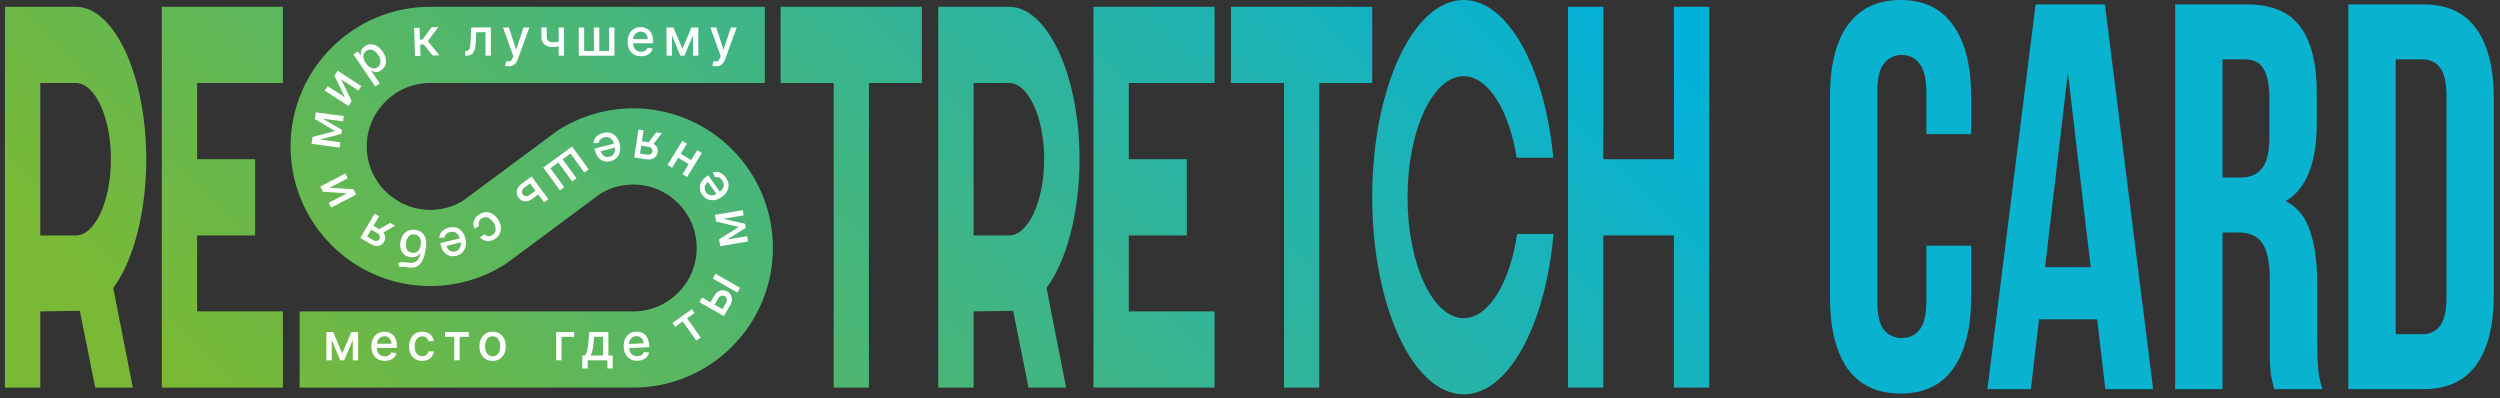 <?xml version="1.0" encoding="UTF-8"?> <svg xmlns="http://www.w3.org/2000/svg" width="314" height="50" viewBox="0 0 314 50" fill="none"><rect x="0" y="0" width="314" height="50" fill="#333333" stroke="none"/><path d="M0.623 0.853L0.623 48.683H5.063L5.063 39.11L10.03 39.043L11.964 48.683H16.683L14.223 36.175C14.863 35.308 15.44 34.285 15.956 33.106C16.472 31.928 16.908 30.638 17.263 29.237C17.62 27.837 17.893 26.358 18.084 24.801C18.274 23.245 18.37 21.644 18.37 19.998C18.37 18.242 18.264 16.551 18.053 14.928C17.841 13.306 17.542 11.782 17.155 10.358C16.769 8.936 16.304 7.641 15.763 6.473C15.221 5.305 14.623 4.305 13.968 3.471C13.313 2.637 12.609 1.993 11.856 1.537C11.103 1.081 10.319 0.853 9.504 0.853H0.623ZM5.063 10.425H9.504C10.113 10.425 10.685 10.676 11.222 11.176C11.758 11.676 12.227 12.36 12.63 13.228C13.032 14.094 13.349 15.111 13.581 16.279C13.813 17.447 13.929 18.686 13.929 19.998C13.929 21.311 13.813 22.549 13.581 23.717C13.349 24.884 13.032 25.902 12.63 26.769C12.227 27.636 11.758 28.32 11.222 28.82C10.685 29.321 10.113 29.571 9.504 29.571H5.063L5.063 10.425Z" fill="url(#paint0_linear_6253_3640)"></path><path d="M117.841 0.853L117.841 48.683H122.282V39.11L127.249 39.043L129.183 48.683H133.902L131.442 36.175C132.081 35.308 132.659 34.285 133.175 33.106C133.69 31.928 134.126 30.638 134.482 29.237C134.838 27.837 135.111 26.358 135.302 24.801C135.493 23.245 135.589 21.644 135.589 19.998C135.589 18.242 135.482 16.551 135.271 14.928C135.06 13.306 134.761 11.782 134.373 10.358C133.987 8.936 133.523 7.641 132.981 6.473C132.44 5.305 131.842 4.305 131.187 3.471C130.531 2.637 129.827 1.993 129.074 1.537C128.322 1.081 127.537 0.853 126.723 0.853H117.841ZM122.282 10.425H126.723C127.331 10.425 127.904 10.676 128.44 11.176C128.976 11.676 129.446 12.36 129.848 13.228C130.251 14.094 130.567 15.111 130.8 16.279C131.032 17.447 131.147 18.686 131.147 19.998C131.147 21.311 131.032 22.549 130.8 23.717C130.567 24.884 130.251 25.902 129.848 26.769C129.446 27.636 128.976 28.32 128.44 28.82C127.904 29.321 127.331 29.571 126.723 29.571H122.282V10.425Z" fill="url(#paint1_linear_6253_3640)"></path><path d="M98.043 0.853L98.043 10.425H104.711V48.683H109.137V10.425H115.79V0.853H98.043Z" fill="url(#paint2_linear_6253_3640)"></path><path d="M20.321 0.853L20.321 48.683H35.531V39.11H24.761L24.761 29.571L32.05 29.571L32.05 19.998L24.761 19.998L24.761 10.425H35.531V0.853H20.321Z" fill="url(#paint3_linear_6253_3640)"></path><path d="M137.338 0.853V48.683H152.548V39.11H141.779V29.571L149.067 29.571V19.998L141.779 19.998V10.425H152.548V0.853H137.338Z" fill="url(#paint4_linear_6253_3640)"></path><path d="M154.604 0.853V10.425H161.272V48.683H165.697V10.425H172.351V0.853H154.604Z" fill="url(#paint5_linear_6253_3640)"></path><path d="M210.242 0.853V19.998L201.376 19.998V0.853H196.936V48.683H201.376V29.571L210.242 29.571V48.683H214.683V0.853H210.242Z" fill="url(#paint6_linear_6253_3640)"></path><path d="M54.032 0.853C44.361 0.853 36.495 8.72 36.495 18.391C36.495 28.062 44.361 35.929 54.032 35.929C57.36 35.929 60.599 34.992 63.401 33.219C63.501 33.156 63.599 33.089 63.694 33.019L75.394 24.337C76.638 23.577 78.068 23.176 79.539 23.176C83.933 23.176 87.508 26.751 87.508 31.144C87.508 35.538 83.933 39.113 79.539 39.113L37.632 39.113V48.683L79.539 48.683C89.209 48.683 97.078 40.815 97.078 31.144C97.078 21.474 89.209 13.606 79.539 13.606C76.212 13.606 72.973 14.543 70.13 16.342C70.033 16.404 69.937 16.47 69.845 16.539L58.151 25.215C56.913 25.965 55.493 26.359 54.032 26.359C49.639 26.359 46.064 22.785 46.064 18.391C46.064 13.997 49.639 10.423 54.032 10.423L96.06 10.423V0.853L54.032 0.853Z" fill="url(#paint7_linear_6253_3640)"></path><path d="M172.349 24.766C172.349 38.443 177.492 49.531 183.837 49.531C189.45 49.531 194.119 40.854 195.123 29.385H190.551C189.643 35.516 186.982 39.958 183.837 39.958C179.945 39.958 176.789 33.156 176.789 24.766C176.789 16.375 179.945 9.573 183.837 9.573C186.924 9.573 189.54 13.857 190.494 19.812H195.096C194.031 8.509 189.395 0 183.837 0C177.492 0 172.349 11.088 172.349 24.766Z" fill="url(#paint8_linear_6253_3640)"></path><path d="M44.309 41.71H44.98V45.255H44.309V41.71ZM42.978 44.401L44.122 41.71H44.717L43.234 45.255H42.721L41.268 41.71H41.856L42.978 44.401ZM41.664 45.255H40.988V41.71H41.664V45.255Z" fill="white"></path><path d="M48.326 45.326C47.977 45.326 47.676 45.251 47.425 45.102C47.173 44.951 46.98 44.74 46.844 44.467C46.708 44.193 46.639 43.874 46.639 43.506C46.639 43.143 46.708 42.822 46.844 42.546C46.98 42.269 47.17 42.053 47.416 41.897C47.661 41.742 47.949 41.664 48.277 41.664C48.477 41.664 48.672 41.697 48.859 41.764C49.047 41.83 49.215 41.934 49.364 42.075C49.514 42.217 49.631 42.4 49.718 42.626C49.804 42.851 49.847 43.124 49.847 43.446V43.69H47.029V43.173H49.17C49.17 42.992 49.134 42.831 49.06 42.69C48.986 42.549 48.883 42.438 48.75 42.356C48.617 42.275 48.461 42.234 48.282 42.234C48.088 42.234 47.919 42.281 47.776 42.376C47.632 42.471 47.521 42.594 47.444 42.745C47.366 42.897 47.327 43.061 47.327 43.238V43.642C47.327 43.879 47.369 44.08 47.453 44.246C47.537 44.412 47.654 44.539 47.805 44.626C47.956 44.713 48.131 44.756 48.333 44.756C48.464 44.756 48.583 44.738 48.691 44.7C48.798 44.662 48.892 44.605 48.97 44.53C49.049 44.455 49.108 44.362 49.15 44.251L49.803 44.369C49.751 44.561 49.657 44.729 49.522 44.873C49.388 45.017 49.219 45.128 49.017 45.208C48.815 45.286 48.585 45.326 48.326 45.326Z" fill="white"></path><path d="M53.03 45.326C52.687 45.326 52.392 45.249 52.145 45.092C51.898 44.936 51.708 44.72 51.576 44.445C51.444 44.17 51.378 43.854 51.378 43.499C51.378 43.139 51.445 42.821 51.581 42.545C51.716 42.269 51.907 42.053 52.153 41.897C52.399 41.742 52.689 41.664 53.023 41.664C53.292 41.664 53.532 41.714 53.743 41.813C53.953 41.912 54.124 42.051 54.254 42.23C54.384 42.408 54.461 42.617 54.486 42.855H53.815C53.777 42.689 53.693 42.546 53.562 42.426C53.43 42.306 53.254 42.246 53.034 42.246C52.842 42.246 52.674 42.296 52.53 42.397C52.387 42.498 52.275 42.641 52.194 42.826C52.114 43.011 52.075 43.23 52.075 43.483C52.075 43.741 52.114 43.964 52.192 44.152C52.271 44.339 52.382 44.485 52.526 44.588C52.67 44.691 52.839 44.742 53.034 44.742C53.165 44.742 53.284 44.718 53.391 44.67C53.498 44.621 53.588 44.552 53.661 44.461C53.734 44.37 53.785 44.261 53.815 44.133H54.486C54.461 44.363 54.386 44.568 54.262 44.747C54.138 44.927 53.971 45.068 53.763 45.172C53.554 45.275 53.31 45.326 53.03 45.326Z" fill="white"></path><path d="M55.893 42.306V41.71H58.883V42.306H57.727V45.255H57.053V42.306H55.893Z" fill="white"></path><path d="M61.874 44.747C62.09 44.747 62.268 44.69 62.41 44.577C62.551 44.463 62.656 44.311 62.725 44.121C62.793 43.933 62.828 43.724 62.828 43.497C62.828 43.27 62.793 43.062 62.725 42.872C62.656 42.682 62.551 42.53 62.41 42.414C62.268 42.299 62.09 42.241 61.874 42.241C61.658 42.241 61.478 42.299 61.336 42.414C61.193 42.53 61.088 42.682 61.02 42.872C60.951 43.062 60.917 43.27 60.917 43.497C60.917 43.724 60.951 43.933 61.02 44.121C61.088 44.311 61.193 44.463 61.336 44.577C61.478 44.69 61.658 44.747 61.874 44.747ZM61.872 45.326C61.54 45.326 61.25 45.25 61.002 45.098C60.754 44.946 60.562 44.733 60.425 44.459C60.288 44.185 60.22 43.865 60.22 43.499C60.22 43.131 60.288 42.809 60.425 42.534C60.562 42.259 60.754 42.045 61.002 41.893C61.25 41.741 61.54 41.664 61.872 41.664C62.204 41.664 62.494 41.741 62.742 41.893C62.99 42.045 63.182 42.259 63.319 42.534C63.456 42.809 63.524 43.131 63.524 43.499C63.524 43.865 63.456 44.185 63.319 44.459C63.182 44.733 62.99 44.946 62.742 45.098C62.494 45.25 62.204 45.326 61.872 45.326Z" fill="white"></path><path d="M72.117 41.71V42.306H70.531V45.255H69.851V41.71H72.117Z" fill="white"></path><path d="M74.159 44.657H75.742V42.301H74.625L74.551 43.032C74.516 43.405 74.472 43.727 74.418 44C74.363 44.273 74.277 44.492 74.159 44.657ZM73.132 46.276V44.657H73.421C73.495 44.589 73.557 44.508 73.609 44.415C73.66 44.321 73.704 44.209 73.74 44.08C73.777 43.951 73.806 43.799 73.832 43.626C73.856 43.453 73.877 43.255 73.896 43.032L74.006 41.71H76.416V44.657H76.96V46.276H76.287V45.254H73.815V46.276H73.132Z" fill="white"></path><path d="M80.097 45.308C79.748 45.323 79.445 45.263 79.186 45.123C78.928 44.985 78.725 44.782 78.577 44.515C78.429 44.249 78.347 43.932 78.33 43.564C78.314 43.201 78.368 42.879 78.492 42.596C78.615 42.314 78.796 42.089 79.035 41.923C79.273 41.757 79.556 41.666 79.885 41.652C80.085 41.643 80.28 41.667 80.471 41.725C80.661 41.783 80.834 41.879 80.989 42.014C81.145 42.149 81.27 42.326 81.366 42.548C81.462 42.769 81.518 43.04 81.532 43.362L81.543 43.606L78.728 43.731L78.705 43.215L80.844 43.119C80.836 42.938 80.792 42.779 80.712 42.642C80.632 42.505 80.524 42.398 80.388 42.322C80.251 42.247 80.094 42.213 79.915 42.221C79.722 42.23 79.555 42.285 79.415 42.385C79.276 42.486 79.171 42.614 79.1 42.769C79.029 42.924 78.998 43.09 79.006 43.266L79.024 43.67C79.034 43.906 79.085 44.106 79.176 44.268C79.267 44.43 79.39 44.552 79.544 44.632C79.699 44.712 79.876 44.748 80.078 44.738C80.209 44.732 80.327 44.709 80.433 44.666C80.538 44.624 80.629 44.563 80.704 44.484C80.779 44.405 80.835 44.309 80.872 44.197L81.529 44.286C81.486 44.48 81.399 44.652 81.272 44.802C81.144 44.951 80.98 45.07 80.782 45.159C80.583 45.247 80.355 45.297 80.097 45.308Z" fill="white"></path><path d="M84.802 41.046L84.457 40.561L86.893 38.827L87.238 39.312L86.296 39.982L88.006 42.385L87.457 42.775L85.747 40.373L84.802 41.046Z" fill="white"></path><path d="M92.612 36.747L89.533 34.993L89.874 34.394L92.954 36.148L92.612 36.747ZM89.163 38.103L89.673 37.209C89.887 36.831 90.146 36.594 90.45 36.498C90.752 36.401 91.051 36.437 91.347 36.606C91.539 36.715 91.686 36.86 91.789 37.038C91.89 37.217 91.936 37.418 91.925 37.644C91.914 37.87 91.837 38.109 91.694 38.36L90.927 39.705L87.848 37.951L88.182 37.363L90.745 38.823L91.176 38.065C91.275 37.892 91.31 37.725 91.283 37.563C91.257 37.4 91.173 37.279 91.032 37.199C90.884 37.115 90.731 37.101 90.574 37.158C90.416 37.216 90.288 37.331 90.19 37.503L89.681 38.397L89.163 38.103Z" fill="white"></path><path d="M90.35 30.251L93.845 29.659L93.958 30.325L90.463 30.918L90.35 30.251ZM92.783 28.507L89.939 27.828L89.84 27.241L93.582 28.112L93.668 28.617L90.416 30.642L90.318 30.062L92.783 28.507ZM93.403 27.052L89.908 27.644L89.796 26.982L93.291 26.39L93.403 27.052Z" fill="white"></path><path d="M91.165 22.307C91.367 22.591 91.48 22.88 91.504 23.172C91.528 23.463 91.467 23.744 91.324 24.014C91.181 24.283 90.959 24.524 90.659 24.737C90.364 24.948 90.063 25.078 89.759 25.127C89.454 25.177 89.168 25.147 88.899 25.037C88.629 24.927 88.4 24.738 88.209 24.47C88.093 24.307 88.008 24.13 87.953 23.938C87.898 23.747 87.884 23.549 87.913 23.346C87.942 23.143 88.024 22.94 88.157 22.739C88.291 22.539 88.489 22.345 88.751 22.159L88.95 22.017L90.584 24.312L90.163 24.612L88.921 22.867C88.773 22.973 88.663 23.096 88.591 23.238C88.519 23.379 88.489 23.528 88.499 23.684C88.51 23.84 88.567 23.99 88.671 24.136C88.783 24.294 88.919 24.404 89.08 24.466C89.24 24.529 89.405 24.547 89.573 24.523C89.742 24.498 89.898 24.435 90.043 24.332L90.371 24.098C90.565 23.961 90.704 23.809 90.791 23.645C90.878 23.481 90.913 23.311 90.896 23.138C90.88 22.965 90.813 22.796 90.696 22.632C90.621 22.526 90.536 22.439 90.443 22.373C90.35 22.308 90.25 22.264 90.143 22.244C90.035 22.224 89.925 22.23 89.811 22.259L89.528 21.659C89.715 21.591 89.906 21.569 90.101 21.595C90.297 21.622 90.485 21.694 90.667 21.813C90.849 21.932 91.015 22.097 91.165 22.307Z" fill="white"></path><path d="M85.72 21.878L87.58 18.861L88.155 19.215L86.296 22.232L85.72 21.878ZM85.025 19.717L85.339 19.208L86.972 20.216L86.659 20.724L85.025 19.717ZM83.84 20.719L85.7 17.701L86.274 18.055L84.414 21.072L83.84 20.719Z" fill="white"></path><path d="M83.132 16.725L81.873 18.344L81.176 18.237L82.434 16.619L83.132 16.725ZM80.833 16.373L80.386 19.295L81.225 19.423C81.424 19.454 81.587 19.431 81.712 19.356C81.837 19.28 81.911 19.167 81.934 19.016C81.957 18.867 81.924 18.739 81.835 18.633C81.747 18.527 81.609 18.46 81.424 18.431L80.34 18.265L80.425 17.713L81.508 17.88C81.767 17.919 81.984 17.996 82.158 18.111C82.333 18.226 82.458 18.37 82.535 18.543C82.612 18.717 82.634 18.912 82.601 19.128C82.567 19.348 82.486 19.53 82.357 19.675C82.228 19.819 82.06 19.921 81.851 19.979C81.642 20.037 81.403 20.046 81.136 20.005L79.656 19.778L80.192 16.275L80.833 16.373Z" fill="white"></path><path d="M75.749 16.7C76.088 16.616 76.398 16.616 76.679 16.7C76.959 16.785 77.198 16.943 77.396 17.175C77.595 17.407 77.738 17.701 77.827 18.058C77.915 18.411 77.926 18.737 77.862 19.039C77.796 19.341 77.664 19.597 77.463 19.807C77.263 20.017 77.003 20.162 76.683 20.241C76.489 20.29 76.293 20.305 76.095 20.286C75.897 20.267 75.708 20.207 75.529 20.106C75.35 20.005 75.192 19.855 75.054 19.658C74.916 19.46 74.808 19.205 74.73 18.893L74.67 18.655L77.404 17.974L77.53 18.475L75.452 18.994C75.496 19.169 75.57 19.317 75.676 19.436C75.782 19.554 75.909 19.637 76.058 19.684C76.207 19.731 76.368 19.733 76.541 19.69C76.729 19.642 76.881 19.556 76.998 19.429C77.115 19.303 77.192 19.156 77.231 18.991C77.27 18.824 77.268 18.656 77.225 18.485L77.127 18.093C77.07 17.863 76.98 17.677 76.859 17.537C76.737 17.396 76.592 17.301 76.425 17.254C76.258 17.205 76.077 17.206 75.881 17.255C75.754 17.286 75.643 17.333 75.548 17.396C75.453 17.459 75.376 17.537 75.318 17.628C75.26 17.72 75.224 17.825 75.211 17.943L74.549 17.987C74.553 17.788 74.603 17.602 74.699 17.43C74.794 17.258 74.931 17.109 75.108 16.983C75.285 16.857 75.499 16.763 75.749 16.7Z" fill="white"></path><path d="M73.94 21.268L73.394 21.667L71.657 19.286L70.668 20.008L72.404 22.389L71.858 22.787L70.121 20.406L69.132 21.128L70.867 23.509L70.321 23.907L68.233 21.044L71.852 18.405L73.94 21.268Z" fill="white"></path><path d="M67.73 24.335L66.903 24.949C66.555 25.207 66.223 25.32 65.907 25.286C65.591 25.252 65.331 25.099 65.129 24.826C64.997 24.648 64.92 24.457 64.899 24.252C64.877 24.048 64.917 23.845 65.018 23.643C65.119 23.44 65.285 23.253 65.517 23.08L66.761 22.159L68.873 25.005L68.33 25.407L66.573 23.04L65.872 23.559C65.713 23.677 65.613 23.815 65.572 23.975C65.532 24.135 65.559 24.279 65.656 24.409C65.757 24.546 65.892 24.62 66.059 24.631C66.226 24.642 66.389 24.589 66.549 24.471L67.375 23.857L67.73 24.335Z" fill="white"></path><path d="M60.182 26.93C60.469 26.745 60.76 26.65 61.053 26.648C61.344 26.645 61.62 26.724 61.881 26.884C62.142 27.043 62.368 27.272 62.561 27.571C62.756 27.873 62.871 28.177 62.908 28.483C62.944 28.788 62.9 29.073 62.777 29.337C62.655 29.6 62.453 29.823 62.173 30.004C61.947 30.15 61.718 30.239 61.487 30.269C61.256 30.3 61.038 30.276 60.832 30.196C60.626 30.117 60.448 29.984 60.298 29.797L60.862 29.433C60.983 29.552 61.132 29.627 61.307 29.657C61.483 29.686 61.663 29.641 61.848 29.522C62.01 29.418 62.123 29.284 62.189 29.122C62.256 28.959 62.272 28.778 62.239 28.579C62.206 28.379 62.121 28.174 61.984 27.962C61.843 27.745 61.69 27.579 61.522 27.464C61.355 27.348 61.182 27.286 61.006 27.278C60.829 27.269 60.658 27.318 60.494 27.424C60.385 27.495 60.298 27.579 60.234 27.678C60.17 27.777 60.133 27.884 60.12 28C60.108 28.116 60.125 28.235 60.169 28.358L59.605 28.723C59.501 28.516 59.453 28.304 59.46 28.085C59.467 27.866 59.531 27.657 59.65 27.458C59.769 27.258 59.947 27.082 60.182 26.93Z" fill="white"></path><path d="M56.382 28.589C56.721 28.506 57.03 28.506 57.311 28.592C57.59 28.677 57.829 28.836 58.027 29.069C58.225 29.301 58.367 29.596 58.456 29.953C58.542 30.306 58.553 30.633 58.487 30.934C58.421 31.235 58.288 31.49 58.086 31.7C57.885 31.91 57.625 32.054 57.305 32.133C57.111 32.181 56.915 32.196 56.717 32.176C56.519 32.157 56.331 32.096 56.152 31.994C55.973 31.893 55.815 31.743 55.677 31.545C55.54 31.347 55.432 31.091 55.355 30.779L55.297 30.542L58.032 29.867L58.156 30.369L56.077 30.881C56.121 31.058 56.195 31.206 56.3 31.325C56.406 31.444 56.532 31.527 56.681 31.574C56.831 31.621 56.991 31.623 57.165 31.581C57.353 31.535 57.505 31.448 57.622 31.322C57.739 31.195 57.817 31.049 57.857 30.884C57.895 30.718 57.894 30.549 57.852 30.377L57.755 29.986C57.698 29.756 57.609 29.57 57.488 29.429C57.367 29.288 57.223 29.192 57.056 29.144C56.889 29.096 56.707 29.096 56.511 29.144C56.385 29.176 56.273 29.222 56.178 29.285C56.082 29.347 56.005 29.424 55.947 29.516C55.889 29.608 55.853 29.713 55.839 29.831L55.177 29.872C55.182 29.673 55.233 29.488 55.329 29.316C55.425 29.144 55.562 28.995 55.739 28.87C55.917 28.745 56.131 28.651 56.382 28.589Z" fill="white"></path><path d="M52.093 29.446C51.903 29.417 51.731 29.44 51.579 29.516C51.427 29.591 51.299 29.712 51.198 29.88C51.096 30.046 51.027 30.25 50.99 30.492C50.955 30.729 50.961 30.936 51.01 31.113C51.06 31.291 51.147 31.433 51.272 31.542C51.397 31.651 51.556 31.72 51.749 31.749C51.892 31.77 52.023 31.765 52.144 31.733C52.264 31.701 52.371 31.642 52.466 31.559C52.559 31.475 52.639 31.368 52.703 31.237C52.767 31.106 52.815 30.951 52.846 30.775C52.9 30.412 52.861 30.111 52.727 29.872C52.593 29.632 52.382 29.49 52.093 29.446ZM50.201 33.565L49.983 33.09C50.103 33.011 50.233 32.961 50.372 32.941C50.511 32.921 50.668 32.919 50.843 32.935C51.018 32.952 51.217 32.973 51.442 33C51.696 33.031 51.912 33.008 52.09 32.931C52.268 32.855 52.416 32.725 52.533 32.542C52.65 32.357 52.745 32.12 52.816 31.827L52.773 31.82C52.626 32.021 52.442 32.16 52.222 32.237C52.003 32.313 51.766 32.333 51.512 32.294C51.229 32.251 50.988 32.148 50.787 31.985C50.586 31.822 50.441 31.607 50.351 31.339C50.263 31.071 50.245 30.758 50.3 30.398C50.355 30.035 50.469 29.731 50.643 29.487C50.816 29.243 51.034 29.067 51.297 28.96C51.56 28.852 51.855 28.824 52.182 28.874C52.509 28.923 52.782 29.041 53.002 29.226C53.223 29.412 53.377 29.66 53.466 29.972C53.554 30.285 53.565 30.655 53.501 31.084L53.448 31.431C53.326 32.232 53.091 32.813 52.744 33.175C52.396 33.536 51.937 33.678 51.367 33.602C51.182 33.579 51.018 33.555 50.873 33.53C50.73 33.506 50.602 33.494 50.49 33.494C50.38 33.493 50.283 33.517 50.201 33.565Z" fill="white"></path><path d="M49.616 28.348L47.844 29.38L47.237 29.02L49.009 27.989L49.616 28.348ZM47.615 27.163L46.109 29.707L46.839 30.14C47.013 30.242 47.172 30.282 47.317 30.259C47.461 30.235 47.572 30.157 47.65 30.026C47.726 29.897 47.743 29.766 47.7 29.635C47.657 29.503 47.556 29.389 47.394 29.293L46.451 28.735L46.736 28.255L47.679 28.813C47.904 28.946 48.076 29.099 48.195 29.27C48.314 29.441 48.377 29.622 48.384 29.812C48.39 30.002 48.338 30.191 48.227 30.379C48.113 30.571 47.97 30.709 47.796 30.796C47.623 30.882 47.428 30.912 47.213 30.889C46.997 30.865 46.773 30.784 46.54 30.646L45.251 29.883L47.056 26.834L47.615 27.163Z" fill="white"></path><path d="M43.573 24.283L40.565 24.088L40.222 23.429L43.366 21.792L43.678 22.392L41.39 23.583L44.396 23.771L44.743 24.436L41.599 26.073L41.286 25.473L43.573 24.283Z" fill="white"></path><path d="M43.088 15.245L39.575 14.774L39.664 14.109L43.177 14.579L43.088 15.245ZM42.065 16.451L39.55 14.96L39.63 14.37L42.945 16.31L42.877 16.818L39.172 17.788L39.25 17.206L42.065 16.451ZM39.224 17.395L42.737 17.866L42.647 18.536L39.134 18.065L39.224 17.395Z" fill="white"></path><path d="M43.319 12.22L42.002 9.509L42.405 8.885L45.383 10.809L45.016 11.377L42.849 9.976L44.171 12.683L43.764 13.312L40.788 11.389L41.155 10.822L43.319 12.22Z" fill="white"></path><path d="M45.945 7.925C46.085 8.13 46.238 8.291 46.403 8.405C46.568 8.52 46.737 8.582 46.91 8.592C47.082 8.602 47.25 8.551 47.414 8.44C47.584 8.324 47.696 8.181 47.749 8.012C47.801 7.843 47.804 7.661 47.757 7.464C47.709 7.267 47.619 7.071 47.486 6.875C47.355 6.682 47.207 6.528 47.045 6.414C46.882 6.299 46.713 6.236 46.537 6.226C46.362 6.215 46.188 6.268 46.016 6.385C45.851 6.498 45.74 6.635 45.684 6.798C45.629 6.96 45.623 7.138 45.669 7.33C45.714 7.523 45.806 7.721 45.945 7.925ZM47.13 10.868L44.389 6.84L44.946 6.461L45.269 6.936L45.316 6.903C45.308 6.819 45.307 6.717 45.316 6.594C45.324 6.472 45.362 6.342 45.431 6.206C45.501 6.071 45.627 5.941 45.808 5.817C46.045 5.657 46.297 5.572 46.564 5.565C46.831 5.559 47.094 5.632 47.353 5.784C47.613 5.938 47.851 6.172 48.066 6.489C48.282 6.805 48.413 7.113 48.462 7.411C48.509 7.708 48.483 7.98 48.381 8.227C48.279 8.474 48.11 8.678 47.873 8.839C47.695 8.961 47.53 9.029 47.376 9.046C47.224 9.063 47.088 9.053 46.97 9.016C46.851 8.979 46.754 8.941 46.677 8.902L46.643 8.925L47.701 10.48L47.13 10.868Z" fill="white"></path><path d="M52.13 7.048L52.005 3.506L52.695 3.481L52.747 4.967L53.079 4.956L54.196 3.429L55.05 3.399L53.738 5.17L55.19 6.941L54.334 6.971L53.217 5.592L52.77 5.608L52.819 7.024L52.13 7.048Z" fill="white"></path><path d="M58.43 6.995L58.428 6.398H58.555C58.653 6.398 58.735 6.376 58.803 6.334C58.869 6.292 58.924 6.22 58.967 6.118C59.01 6.017 59.043 5.876 59.067 5.697C59.09 5.518 59.106 5.292 59.117 5.02L59.179 3.45L61.653 3.45V6.995L60.978 6.995V4.046H59.819L59.763 5.251C59.75 5.543 59.72 5.798 59.675 6.017C59.629 6.235 59.563 6.417 59.477 6.563C59.391 6.708 59.281 6.816 59.145 6.888C59.01 6.959 58.846 6.995 58.651 6.995H58.43Z" fill="white"></path><path d="M63.894 8.324C63.79 8.324 63.696 8.316 63.612 8.301C63.527 8.284 63.464 8.267 63.423 8.248L63.589 7.683C63.715 7.717 63.828 7.732 63.926 7.727C64.024 7.723 64.112 7.685 64.188 7.616C64.264 7.547 64.331 7.434 64.389 7.277L64.475 7.041L63.178 3.451H63.916L64.814 6.202H64.851L65.749 3.451L66.489 3.451L65.029 7.468C64.961 7.653 64.875 7.81 64.771 7.938C64.666 8.066 64.541 8.163 64.397 8.228C64.252 8.292 64.084 8.324 63.894 8.324Z" fill="white"></path><path d="M70.844 6.995L70.17 6.995V3.45H70.844V6.995ZM70.55 5.096V5.691C70.445 5.734 70.332 5.772 70.214 5.805C70.095 5.838 69.971 5.864 69.84 5.883C69.709 5.901 69.573 5.91 69.432 5.91C68.993 5.91 68.645 5.803 68.386 5.588C68.128 5.374 67.999 5.045 67.999 4.602V3.443H68.67V4.602C68.67 4.77 68.701 4.906 68.762 5.011C68.824 5.115 68.912 5.192 69.026 5.242C69.139 5.29 69.275 5.315 69.432 5.315C69.64 5.315 69.831 5.295 70.008 5.256C70.184 5.217 70.365 5.164 70.55 5.096Z" fill="white"></path><path d="M72.693 3.45H73.369V6.398H74.594V3.45H75.27V6.398L76.495 6.398V3.45L77.172 3.45V6.995L72.693 6.995V3.45Z" fill="white"></path><path d="M80.513 7.066C80.163 7.066 79.863 6.991 79.612 6.842C79.36 6.691 79.166 6.48 79.03 6.207C78.894 5.934 78.826 5.614 78.826 5.246C78.826 4.883 78.894 4.563 79.03 4.286C79.166 4.009 79.357 3.793 79.602 3.637C79.848 3.482 80.135 3.404 80.464 3.404C80.664 3.404 80.858 3.438 81.046 3.504C81.234 3.57 81.402 3.674 81.551 3.815C81.7 3.957 81.818 4.14 81.904 4.366C81.99 4.591 82.033 4.864 82.033 5.186V5.43H79.215V4.914H81.357C81.357 4.732 81.32 4.571 81.246 4.43C81.173 4.289 81.069 4.179 80.936 4.097C80.803 4.015 80.647 3.974 80.469 3.974C80.275 3.974 80.106 4.022 79.963 4.116C79.819 4.211 79.708 4.334 79.63 4.486C79.553 4.637 79.513 4.801 79.513 4.978V5.382C79.513 5.619 79.556 5.82 79.639 5.987C79.723 6.153 79.84 6.28 79.991 6.366C80.142 6.453 80.318 6.497 80.52 6.497C80.65 6.497 80.769 6.478 80.877 6.44C80.985 6.402 81.078 6.345 81.156 6.27C81.235 6.195 81.295 6.102 81.337 5.992L81.99 6.109C81.938 6.301 81.844 6.469 81.709 6.613C81.575 6.757 81.406 6.869 81.204 6.948C81.002 7.027 80.772 7.066 80.513 7.066Z" fill="white"></path><path d="M87.037 3.45H87.709V6.995H87.037V3.45ZM85.707 6.141L86.851 3.45H87.446L85.963 6.995H85.45L83.997 3.45H84.585L85.707 6.141ZM84.394 6.995H83.718V3.45H84.394V6.995Z" fill="white"></path><path d="M89.938 8.324C89.835 8.324 89.741 8.316 89.656 8.301C89.572 8.284 89.509 8.267 89.467 8.248L89.633 7.683C89.759 7.717 89.872 7.732 89.97 7.727C90.068 7.723 90.156 7.685 90.232 7.616C90.308 7.547 90.376 7.434 90.434 7.277L90.519 7.041L89.223 3.451H89.961L90.859 6.202H90.896L91.793 3.451L92.534 3.451L91.073 7.468C91.006 7.653 90.92 7.81 90.815 7.938C90.71 8.066 90.585 8.163 90.441 8.228C90.296 8.292 90.128 8.324 89.938 8.324Z" fill="white"></path><path d="M294.952 0.552H304.359C307.35 0.552 309.567 1.564 311.009 3.589C312.486 5.614 313.225 8.582 313.225 12.494V36.931C313.225 40.843 312.486 43.812 311.009 45.837C309.567 47.861 307.35 48.874 304.359 48.874H294.952V0.552ZM300.899 7.455V41.971H304.251C305.188 41.971 305.927 41.626 306.467 40.935C307.008 40.245 307.278 39.025 307.278 37.277V12.149C307.278 10.4 307.008 9.181 306.467 8.49C305.927 7.8 305.188 7.455 304.251 7.455H300.899Z" fill="#09B2CF"></path><path d="M285.635 48.874C285.562 48.552 285.49 48.253 285.418 47.977C285.346 47.7 285.274 47.355 285.202 46.941C285.166 46.527 285.13 45.998 285.094 45.353C285.094 44.709 285.094 43.904 285.094 42.937V35.344C285.094 33.089 284.788 31.501 284.175 30.581C283.562 29.66 282.571 29.2 281.201 29.2H279.147V48.874H273.2V0.552H282.175C285.274 0.552 287.509 1.472 288.878 3.313C290.284 5.154 290.987 7.938 290.987 11.666V15.463C290.987 20.433 289.689 23.7 287.094 25.265C288.608 26.047 289.635 27.336 290.176 29.131C290.752 30.88 291.041 33.02 291.041 35.551V43.006C291.041 44.203 291.077 45.261 291.149 46.182C291.221 47.056 291.401 47.953 291.69 48.874H285.635ZM279.147 7.455V22.297H281.472C282.589 22.297 283.454 21.929 284.067 21.192C284.715 20.456 285.04 19.121 285.04 17.188V12.425C285.04 10.676 284.788 9.411 284.283 8.628C283.814 7.846 283.058 7.455 282.012 7.455H279.147Z" fill="#09B2CF"></path><path d="M270.43 48.874H264.429L263.402 40.107H256.104L255.077 48.874H249.616L255.671 0.552H264.375L270.43 48.874ZM256.861 33.549H262.591L259.726 9.112L256.861 33.549Z" fill="#09B2CF"></path><path d="M247.576 30.857V37.277C247.576 41.189 246.819 44.203 245.306 46.32C243.828 48.391 241.629 49.427 238.71 49.427C235.791 49.427 233.574 48.391 232.06 46.32C230.583 44.203 229.844 41.189 229.844 37.277V12.15C229.844 8.238 230.583 5.246 232.06 3.175C233.574 1.058 235.791 0 238.71 0C241.629 0 243.828 1.058 245.306 3.175C246.819 5.246 247.576 8.238 247.576 12.15V16.844H241.954V11.666C241.954 9.918 241.665 8.698 241.089 8.008C240.548 7.271 239.809 6.903 238.872 6.903C237.935 6.903 237.178 7.271 236.602 8.008C236.061 8.698 235.791 9.918 235.791 11.666V37.76C235.791 39.509 236.061 40.729 236.602 41.419C237.178 42.109 237.935 42.455 238.872 42.455C239.809 42.455 240.548 42.109 241.089 41.419C241.665 40.729 241.954 39.509 241.954 37.76V30.857H247.576Z" fill="#09B2CF"></path><defs><linearGradient id="paint0_linear_6253_3640" x1="5.243" y1="28.178" x2="121.255" y2="-87.834" gradientUnits="userSpaceOnUse"><stop stop-color="#79B935"></stop><stop offset="0.995" stop-color="#00B1DC"></stop><stop offset="1" stop-color="#00B1DC"></stop></linearGradient><linearGradient id="paint1_linear_6253_3640" x1="63.852" y1="86.788" x2="179.863" y2="-29.224" gradientUnits="userSpaceOnUse"><stop stop-color="#79B935"></stop><stop offset="0.995" stop-color="#00B1DC"></stop><stop offset="1" stop-color="#00B1DC"></stop></linearGradient><linearGradient id="paint2_linear_6253_3640" x1="52.711" y1="75.646" x2="168.723" y2="-40.365" gradientUnits="userSpaceOnUse"><stop stop-color="#79B935"></stop><stop offset="0.995" stop-color="#00B1DC"></stop><stop offset="1" stop-color="#00B1DC"></stop></linearGradient><linearGradient id="paint3_linear_6253_3640" x1="14.879" y1="37.814" x2="130.891" y2="-78.197" gradientUnits="userSpaceOnUse"><stop stop-color="#79B935"></stop><stop offset="0.995" stop-color="#00B1DC"></stop><stop offset="1" stop-color="#00B1DC"></stop></linearGradient><linearGradient id="paint4_linear_6253_3640" x1="73.388" y1="96.323" x2="189.399" y2="-19.688" gradientUnits="userSpaceOnUse"><stop stop-color="#79B935"></stop><stop offset="0.995" stop-color="#00B1DC"></stop><stop offset="1" stop-color="#00B1DC"></stop></linearGradient><linearGradient id="paint5_linear_6253_3640" x1="80.993" y1="103.925" x2="197.005" y2="-12.086" gradientUnits="userSpaceOnUse"><stop stop-color="#79B935"></stop><stop offset="0.995" stop-color="#00B1DC"></stop><stop offset="1" stop-color="#00B1DC"></stop></linearGradient><linearGradient id="paint6_linear_6253_3640" x1="103.821" y1="126.757" x2="219.832" y2="10.745" gradientUnits="userSpaceOnUse"><stop stop-color="#79B935"></stop><stop offset="0.995" stop-color="#00B1DC"></stop><stop offset="1" stop-color="#00B1DC"></stop></linearGradient><linearGradient id="paint7_linear_6253_3640" x1="34.309" y1="57.245" x2="150.32" y2="-58.767" gradientUnits="userSpaceOnUse"><stop stop-color="#79B935"></stop><stop offset="0.995" stop-color="#00B1DC"></stop><stop offset="1" stop-color="#00B1DC"></stop></linearGradient><linearGradient id="paint8_linear_6253_3640" x1="92.835" y1="115.767" x2="208.846" y2="-0.244" gradientUnits="userSpaceOnUse"><stop stop-color="#79B935"></stop><stop offset="0.995" stop-color="#00B1DC"></stop><stop offset="1" stop-color="#00B1DC"></stop></linearGradient></defs></svg> 